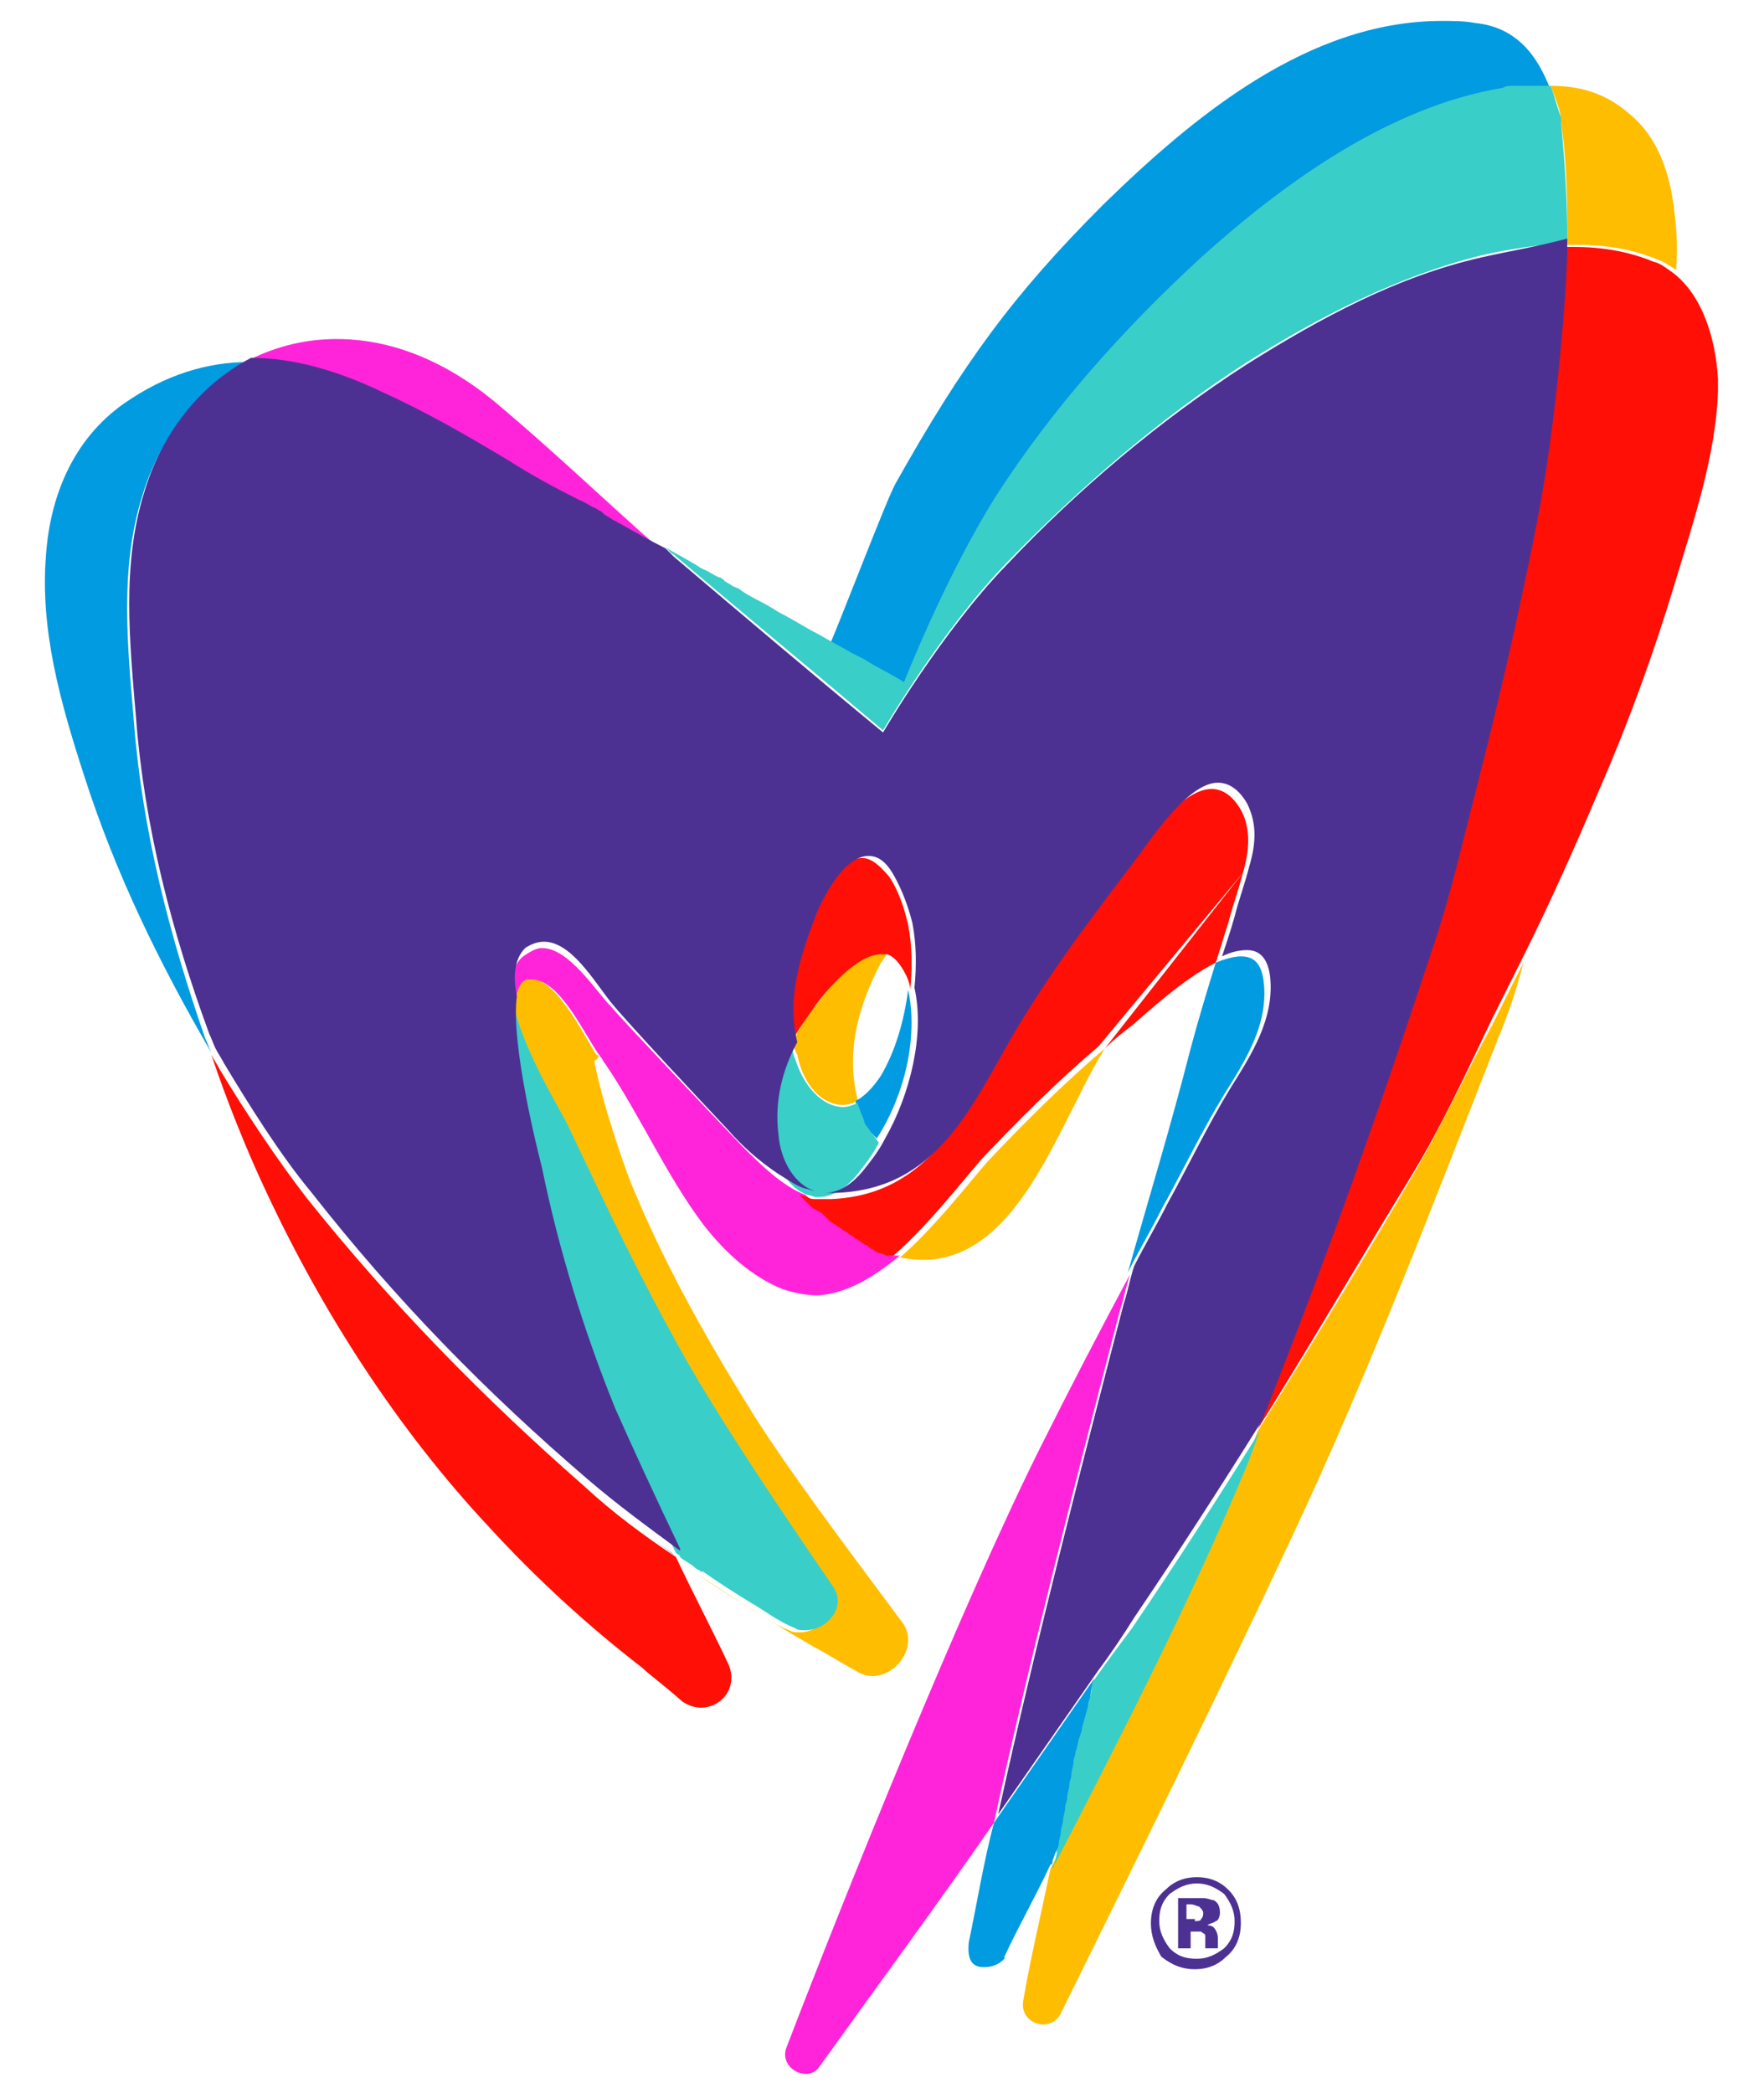 <?xml version="1.0" encoding="utf-8"?>
<!-- Generator: Adobe Illustrator 23.0.2, SVG Export Plug-In . SVG Version: 6.00 Build 0)  -->
<svg version="1.1" id="Capa_1" xmlns="http://www.w3.org/2000/svg" xmlns:xlink="http://www.w3.org/1999/xlink" x="0px" y="0px"
	 viewBox="0 0 84.3 100" style="enable-background:new 0 0 84.3 100;" xml:space="preserve">
<style type="text/css">
	.st0{fill:#FFBD00;}
	.st1{fill:#FF24D9;}
	.st2{fill:#FF0F06;}
	.st3{fill:#009BE0;}
	.st4{fill:#39CEC8;}
	.st5{fill:#823EB8;}
	.st6{fill:#4C3193;}
</style>
<g>
	<g>
		<path class="st0" d="M52.8,50.1C52.8,50.1,52.8,50.1,52.8,50.1c-0.5,0.8-0.9,1.6-1.3,2.4c-1.7,3.3-3.9,8.5-8.4,7.6c0,0,0,0-0.1,0
			c1.6-1.4,3-3.2,4.2-4.6C49,53.6,50.8,51.8,52.8,50.1 M40.3,52.8c0.2,0,0.5-0.1,0.7-0.2c0,0,0,0,0,0c-0.6-2.3,0-4.5,1.1-6.6
			c0.1-0.1,0.2-0.3,0.3-0.5c0,0,0,0,0,0c-0.1,0-0.2,0-0.3,0c-1.1,0-2.4,1.6-3,2.4c-0.5,0.6-0.9,1.2-1.2,1.9c0,0.2,0.1,0.4,0.2,0.6
			C38.4,51.9,39.3,52.8,40.3,52.8 M28.5,50.4c-0.6-0.9-1.9-3.7-3.3-3.7c-0.1,0-0.2,0-0.2,0c-0.3,0.1-0.5,0.5-0.6,1.2
			c0.5,2.2,2.2,5,2.6,5.9c2.1,4.4,3.4,7.1,5.7,11.3c1.9,3.4,4.6,7.4,6.8,10.8c0.7,1.1-0.3,2.1-1.3,2.1c-0.2,0-0.3,0-0.5-0.1
			c-0.8-0.3-1.7-1-2.1-1.2c-0.8-0.5-1.6-1-2.3-1.5c1.8,1.2,3.7,2.4,5.6,3.5c0.4,0.2,1.2,0.7,2.1,1.2c1.4,0.8,3.1-1.1,2.1-2.4
			c-2.6-3.5-5.7-7.6-7.4-10.4c-2.1-3.4-4.1-7-5.6-10.7c-0.3-0.8-1.3-3.6-1.7-5.7c0,0,0,0,0,0C28.7,50.5,28.6,50.4,28.5,50.4
			 M74.6,5.9c0.3,1.9,0.3,3.9,0.3,5.8c0.2,0,0.3,0,0.5,0c1.3,0,2.6,0.2,3.8,0.7c0.3,0.1,0.6,0.3,0.9,0.5c0.1-1.2,0-2.4-0.2-3.6
			c-0.3-1.6-0.9-3-2.2-4c-1.1-0.9-2.3-1.2-3.6-1.2c0.2,0.5,0.4,1,0.5,1.5C74.5,5.7,74.5,5.8,74.6,5.9 M67.5,56.2
			c-2.4,4.1-4.9,8.2-7.4,12.2c-0.2,0.5-0.4,1.1-0.6,1.6c-2.7,6.5-6,12.9-9.3,19.3c-0.5,2.4-1,4.5-1.3,6.3c-0.2,1.1,1.3,1.6,1.8,0.6
			l0,0c3.8-7.7,7.6-15.4,11.2-23.1c3.6-7.7,6.6-15.6,9.7-23.5c0.5-1.2,0.9-2.4,1.2-3.6c-0.5,1-1,2-1.5,3
			C70.1,51.2,68.9,53.8,67.5,56.2"/>
		<path class="st1" d="M24.3,22.2C24.3,22.2,24.3,22.2,24.3,22.2c-2.1-1.2-4-2.4-6.2-3.4c-2.1-1-4.2-1.6-6.2-1.6h0c0,0,0,0,0,0
			c1.4-0.7,2.8-1,4.2-1c2.9,0,5.6,1.3,7.9,3.3c2.6,2.2,5,4.5,7.5,6.7c-1.3-0.8-2.7-1.5-4-2.2c0,0,0,0,0,0c-0.6-0.3-1.1-0.6-1.7-0.9
			c0,0-0.1,0-0.1,0C25.3,22.8,24.8,22.5,24.3,22.2 M49.7,69.2c-3.7,7.4-9.3,21.3-12.1,28.6c-0.3,0.7,0.3,1.3,0.9,1.3
			c0.3,0,0.5-0.1,0.7-0.4l0,0c2.8-3.9,5.6-7.7,8.3-11.6c1.8-8.2,4-16.7,6-24.4c0.2-0.6,0.3-1.2,0.5-1.8
			C52.5,63.7,51.1,66.4,49.7,69.2 M43,60c-0.1,0-0.1,0-0.2,0c0,0-0.1,0-0.1,0c-0.1,0-0.2-0.1-0.3-0.1c0,0,0,0,0,0
			c-0.1,0-0.2-0.1-0.3-0.1c0,0-0.1,0-0.1-0.1c-0.1,0-0.1-0.1-0.2-0.1c0,0-0.1,0-0.1-0.1c-0.1,0-0.1-0.1-0.2-0.1c0,0-0.1-0.1-0.1-0.1
			c-0.1,0-0.1-0.1-0.2-0.1c0,0-0.1-0.1-0.1-0.1c-0.1,0-0.1-0.1-0.2-0.1c0,0-0.1-0.1-0.1-0.1c-0.1,0-0.1-0.1-0.2-0.1
			c0,0-0.1-0.1-0.1-0.1c-0.1,0-0.1-0.1-0.2-0.1c0,0-0.1-0.1-0.1-0.1c-0.1,0-0.1-0.1-0.2-0.1c0,0-0.1-0.1-0.1-0.1
			c-0.1-0.1-0.1-0.1-0.2-0.2c0,0-0.1-0.1-0.1-0.1c-0.1-0.1-0.2-0.1-0.3-0.2c0,0,0,0,0,0c-0.1-0.1-0.2-0.2-0.3-0.2
			c0,0-0.1-0.1-0.1-0.1c-0.1-0.1-0.1-0.1-0.2-0.2c0,0-0.1-0.1-0.1-0.1c0,0-0.1-0.1-0.1-0.1c-1.1-0.4-2.2-1.5-3-2.3
			c-2.2-2.3-5.7-6-6.3-6.7c-0.7-0.7-2-2.8-3.3-2.8c-0.3,0-0.6,0.2-0.9,0.4c-0.6,0.5-0.6,1.3-0.4,2.3c0.1-0.6,0.2-1.1,0.6-1.2
			c0.1,0,0.2,0,0.2,0c1.4,0,2.6,2.8,3.3,3.7c0.1,0.1,0.1,0.2,0.2,0.3c0,0,0-0.1,0-0.1c0,0,0,0.1,0,0.1c1.7,2.5,2.9,5.3,4.7,7.7
			c1,1.3,2.3,2.5,3.8,3.1c0.6,0.2,1.2,0.3,1.7,0.3C40.5,61.8,41.8,61,43,60"/>
		<path class="st2" d="M32.3,74.4c-1.5-1-3-2.1-4.4-3.4c-4.8-4.2-9.2-8.7-13.2-13.7c-1.4-1.8-3-4.2-4.2-6.2
			c-0.1-0.2-0.3-0.5-0.4-0.7c0.7,2.1,1.7,4.6,2.6,6.5c2.7,5.8,6.3,11.4,10.7,16.1c2.2,2.4,4.7,4.7,7.3,6.7c0.3,0.3,1,0.8,1.9,1.6
			c0.3,0.2,0.6,0.3,0.9,0.3c1,0,1.8-1,1.3-2.1C34,77.8,33.1,76.1,32.3,74.4"/>
		<path class="st2" d="M82.1,18.1c-0.1-1.8-0.7-4-2.2-5.1c0,0,0,0,0,0c-0.3-0.2-0.5-0.4-0.9-0.5c-1.2-0.5-2.5-0.7-3.8-0.7
			c-0.2,0-0.3,0-0.5,0c0,1.4-0.1,2.7-0.2,4c-0.3,3.5-0.7,6.9-1.4,10.3c-0.8,4-1.7,7.9-2.7,11.8c-0.7,2.7-1.3,5.4-2.2,8
			c-2.5,7.6-5.1,15-8.1,22.4c2.5-4,4.9-8.1,7.4-12.2c1.4-2.3,2.6-4.9,3.8-7.4c0.5-1,1-2,1.5-3c0,0,0,0,0,0c1.3-2.6,2.5-5.3,3.6-7.9
			c1.4-3.2,2.6-6.5,3.6-9.8c0.9-3,2-6.2,2.1-9.3C82.1,18.4,82.1,18.2,82.1,18.1"/>
		<path class="st2" d="M59.4,41.7c0.3-1,0.4-2.1-0.1-3c-0.4-0.7-0.9-1-1.4-1c-1.6,0-3.5,3-4.1,3.9c-2.2,2.9-3.8,5-5.6,8
			c-2.1,3.5-3.7,7.5-8.5,7.7c0,0-0.1,0-0.1,0c-0.2,0-0.4,0-0.6,0c-0.1,0-0.3,0-0.4-0.1c-0.1,0-0.3-0.1-0.4-0.1c0,0,0,0,0,0
			c0,0,0.1,0.1,0.1,0.1c0,0,0.1,0.1,0.1,0.1c0.1,0.1,0.1,0.1,0.2,0.2c0,0,0.1,0.1,0.1,0.1c0.1,0.1,0.2,0.2,0.3,0.2c0,0,0,0,0,0
			c0.1,0.1,0.2,0.1,0.3,0.2c0,0,0.1,0.1,0.1,0.1c0.1,0.1,0.1,0.1,0.2,0.2c0,0,0.1,0.1,0.1,0.1c0.1,0,0.1,0.1,0.2,0.1
			c0,0,0.1,0.1,0.1,0.1c0.1,0,0.1,0.1,0.2,0.1c0,0,0.1,0.1,0.1,0.1c0.1,0,0.1,0.1,0.2,0.1c0,0,0.1,0.1,0.1,0.1
			c0.1,0,0.1,0.1,0.2,0.1c0,0,0.1,0.1,0.1,0.1c0.1,0,0.1,0.1,0.2,0.1c0,0,0.1,0.1,0.1,0.1c0.1,0,0.1,0.1,0.2,0.1c0,0,0.1,0,0.1,0.1
			c0.1,0,0.1,0.1,0.2,0.1c0,0,0.1,0,0.1,0.1c0.1,0,0.2,0.1,0.3,0.1c0,0,0,0,0,0c0.1,0,0.2,0.1,0.3,0.1c0,0,0.1,0,0.1,0
			c0.1,0,0.1,0,0.2,0c0,0,0,0,0,0c1.6-1.4,3-3.2,4.2-4.6c1.8-1.9,3.6-3.7,5.6-5.4"/>
		<path class="st2" d="M52.8,50.1c0.4-0.4,0.9-0.8,1.3-1.1c0.6-0.5,2.4-2.2,4-3c0.2-0.6,0.4-1.3,0.6-1.9c0.2-0.8,0.5-1.6,0.7-2.4"/>
		<path class="st2" d="M42.1,45.6c0.1,0,0.2,0,0.3,0c0,0,0,0,0,0c0,0,0,0,0,0c0.3,0.1,0.6,0.4,0.9,1c0.1,0.2,0.2,0.5,0.2,0.7
			c0.1-1,0.1-2.1-0.1-3.1c0,0,0,0,0,0c0,0,0,0,0,0c-0.2-0.9-0.5-1.7-0.9-2.3C42,41.3,41.6,41,41.2,41c-1.1,0-2.1,1.8-2.5,2.8
			c-0.8,2.1-1.4,4-0.9,6.1c0.3-0.7,0.8-1.3,1.2-1.9C39.6,47.2,41,45.6,42.1,45.6"/>
		<path class="st2" d="M25.9,23.1C25.9,23.1,25.9,23.1,25.9,23.1c-0.6-0.3-1.1-0.6-1.6-0.9c0,0-0.1,0-0.1,0c1.1,0.6,2.2,1.3,3.4,1.9
			C27,23.7,26.5,23.4,25.9,23.1"/>
		<path class="st3" d="M50.3,88.9c0,0.1,0,0.2-0.1,0.2c-0.7,1.5-1.5,2.9-2.2,4.4l0,0.1c-0.3,0.3-0.6,0.4-1,0.4
			c-0.5,0-0.8-0.3-0.7-1.2c0.4-1.9,0.7-3.8,1.2-5.7c1.6-2.3,3.2-4.6,4.8-6.9c0,0,0,0,0,0c-0.1,0.3-0.2,0.7-0.2,1c0,0,0,0.1,0,0.1
			c-0.1,0.4-0.2,0.7-0.3,1.1c0,0.1-0.1,0.2-0.1,0.4c-0.1,0.2-0.1,0.5-0.2,0.7c0,0.2-0.1,0.3-0.1,0.5c0,0.2-0.1,0.4-0.1,0.6
			c0,0.2-0.1,0.3-0.1,0.5c0,0.2-0.1,0.4-0.1,0.6c0,0.2-0.1,0.3-0.1,0.5c0,0.2-0.1,0.4-0.1,0.6c0,0.2-0.1,0.3-0.1,0.5
			c0,0.2-0.1,0.4-0.1,0.6c0,0.1-0.1,0.3-0.1,0.4C50.4,88.5,50.4,88.7,50.3,88.9 M58.5,52.3c1-1.6,2.1-3.3,1.9-5.3
			c-0.1-1-0.5-1.3-1.1-1.3c-0.3,0-0.7,0.1-1.2,0.3c-0.4,1.3-0.8,2.6-1.2,4.1c-1,3.9-1.9,6.8-3,10.7c0.5-1,1.1-2,1.6-3
			C56.5,56,57.4,54.1,58.5,52.3 M6.4,34.5c-0.3-3.6-0.7-7.3,0.4-10.8c0.8-2.7,2.6-5.1,5.1-6.4c-2,0-4,0.6-6,2
			c-2.4,1.7-3.5,4.4-3.7,7.2C1.9,30.1,2.9,33.6,4,37c1.5,4.7,3.6,9,6.1,13.3c-0.1-0.2-0.2-0.5-0.3-0.7C8.1,44.7,6.8,39.7,6.4,34.5
			 M36.8,29.2c0.2,0.1,0.3,0.2,0.5,0.3c0.6,0.3,1.2,0.7,1.8,1c0.5,0.3,1.1,0.6,1.6,0.9c0.2,0.1,0.4,0.2,0.6,0.3
			c0.6,0.4,1.3,0.7,1.9,1.1c0,0,2-5.1,4.4-8.9c2.7-4.2,6.1-8,9.8-11.4c4-3.6,9-7.2,14.4-8.1c0.2,0,0.3-0.1,0.5-0.1c0,0,0.1,0,0.1,0
			c0.1,0,0.3,0,0.4,0c0,0,0.1,0,0.1,0c0.2,0,0.3,0,0.5,0c0,0,0.1,0,0.1,0c0.1,0,0.3,0,0.4,0c0,0,0.1,0,0.1,0c0,0,0.1,0,0.1,0
			c-0.6-1.6-1.6-3-3.6-3.2c-0.5-0.1-1.1-0.1-1.6-0.1c-6.4,0-11.9,4.6-16.2,8.8c-4.3,4.3-6.7,7.6-9.9,13.3c-0.4,0.7-2.5,6.2-3.1,7.6
			C38,29.9,36.5,29,35,28.1c0.1,0.1,0.2,0.1,0.4,0.2C35.8,28.6,36.3,28.9,36.8,29.2 M43.4,47.3c-0.2,1.5-0.6,2.9-1.3,4.1
			c-0.4,0.6-0.8,1-1.2,1.2c0,0,0,0.1,0,0.1c0,0.2,0.1,0.3,0.2,0.5c0,0,0,0,0,0c0.1,0.2,0.1,0.3,0.2,0.5c0,0,0,0,0,0
			c0.1,0.1,0.2,0.3,0.3,0.4c0,0,0,0,0,0c0.1,0.1,0.2,0.2,0.3,0.3c0,0,0,0,0,0C43.2,52.4,43.9,49.6,43.4,47.3"/>
		<path class="st4" d="M54.1,77.8c2.1-3.1,4.1-6.2,6.1-9.4c-0.2,0.5-0.4,1.1-0.6,1.6c-2.7,6.5-6,12.9-9.3,19.3c0,0,0,0,0,0
			c0-0.1,0-0.2,0.1-0.2c0-0.2,0.1-0.4,0.1-0.6c0-0.1,0.1-0.3,0.1-0.4c0-0.2,0.1-0.4,0.1-0.6c0-0.2,0.1-0.3,0.1-0.5
			c0-0.2,0.1-0.4,0.1-0.6c0-0.2,0.1-0.3,0.1-0.5c0-0.2,0.1-0.4,0.1-0.6c0-0.2,0.1-0.3,0.1-0.5c0-0.2,0.1-0.4,0.1-0.6
			c0-0.2,0.1-0.3,0.1-0.5c0.1-0.2,0.1-0.5,0.2-0.7c0-0.1,0.1-0.2,0.1-0.4c0.1-0.4,0.2-0.7,0.3-1.1c0,0,0-0.1,0-0.1
			c0.1-0.3,0.2-0.7,0.2-1c0,0,0,0,0,0c0,0,0,0,0,0C52.9,79.4,53.5,78.6,54.1,77.8 M32.8,65c-2.3-4.1-3.6-6.9-5.7-11.3
			c-0.4-0.8-2.2-3.7-2.6-5.9c-0.2,2.3,1,7.4,1.2,8.2c0.8,3.9,2,7.8,3.5,11.5c0.7,1.8,1.9,4.2,3.1,6.7c0,0,0,0,0,0
			c0.1,0.1,0.2,0.1,0.2,0.2c0.2,0.2,0.5,0.3,0.7,0.5c0.1,0.1,0.2,0.1,0.3,0.2c0,0,0,0,0.1,0c0.7,0.5,1.5,1,2.3,1.5
			c0.4,0.2,1.3,0.9,2.1,1.2c0.1,0.1,0.3,0.1,0.5,0.1c1,0,2-1.1,1.3-2.1C37.4,72.3,34.7,68.3,32.8,65 M41.7,54.2
			C41.7,54.2,41.7,54.2,41.7,54.2c-0.1-0.1-0.2-0.3-0.3-0.4c0,0,0,0,0,0c-0.1-0.1-0.1-0.3-0.2-0.5c0,0,0,0,0,0
			c-0.1-0.2-0.1-0.3-0.2-0.5c0,0,0-0.1,0-0.1c-0.2,0.1-0.5,0.2-0.7,0.2c-1,0-1.9-1-2.3-2.3c-0.1-0.2-0.1-0.4-0.2-0.6
			c-0.7,1.4-1,2.9-0.9,4.4c0.1,1.3,0.8,2.4,1.7,2.7c0.1,0,0.3,0.1,0.4,0.1c0,0,0.1,0,0.1,0c0.6,0,1.2-0.3,1.8-1
			c0.4-0.5,0.8-1,1.1-1.6c0,0,0,0,0,0C41.9,54.5,41.8,54.3,41.7,54.2 M74.6,5.9c0-0.1,0-0.2,0-0.3c-0.2-0.5-0.3-1-0.5-1.5
			c0,0,0,0,0,0c0,0-0.1,0-0.1,0c0,0-0.1,0-0.1,0c-0.1,0-0.3,0-0.4,0c0,0-0.1,0-0.1,0c-0.2,0-0.3,0-0.5,0c0,0-0.1,0-0.1,0
			c-0.1,0-0.3,0-0.4,0c0,0-0.1,0-0.1,0c-0.2,0-0.3,0-0.5,0.1c-5.4,0.9-10.4,4.5-14.4,8.1c-3.7,3.4-7.1,7.2-9.8,11.4
			c-2.4,3.8-4.4,8.9-4.4,8.9c-0.6-0.4-1.3-0.7-1.9-1.1c-0.2-0.1-0.4-0.2-0.6-0.3c-0.5-0.3-1.1-0.6-1.6-0.9c-0.6-0.3-1.2-0.7-1.8-1
			c-0.2-0.1-0.3-0.2-0.5-0.3c-0.5-0.3-1-0.5-1.4-0.8c-0.1-0.1-0.2-0.1-0.4-0.2c-0.1-0.1-0.2-0.1-0.3-0.2c0,0-0.1,0-0.1-0.1
			c-0.1,0-0.1-0.1-0.2-0.1c-0.3-0.1-0.5-0.3-0.8-0.4c-0.2-0.1-0.3-0.2-0.5-0.3c-0.5-0.3-0.9-0.5-1.4-0.8h0h0
			c0.2,0.1,0.3,0.3,0.5,0.4c3.3,2.8,6.7,5.6,10,8.4c0,0,2.8-4.8,5.9-8c3.5-3.6,7.3-6.9,11.5-9.6c3.5-2.2,7.2-4.1,11.2-5.1
			c1.3-0.3,2.7-0.5,4.1-0.6C74.9,9.8,74.8,7.8,74.6,5.9"/>
		<path class="st5" d="M31.7,26.3C31.7,26.3,31.7,26.3,31.7,26.3C31.7,26.3,31.7,26.3,31.7,26.3L31.7,26.3z"/>
		<path class="st6" d="M70.8,12.3c-4,0.9-7.7,2.9-11.2,5.1c-4.2,2.7-8.1,6-11.5,9.6c-3.1,3.2-5.9,8-5.9,8c-3.4-2.8-6.7-5.6-10-8.4
			c-0.1-0.1-0.3-0.3-0.4-0.4c0,0,0,0,0,0c-0.8-0.4-1.5-0.8-2.2-1.2c-0.1,0-0.1-0.1-0.2-0.1c-0.2-0.1-0.3-0.2-0.5-0.3
			c0,0-0.1-0.1-0.1-0.1c-0.1-0.1-0.2-0.1-0.3-0.2c-0.3-0.1-0.5-0.3-0.8-0.4c-1.2-0.6-2.3-1.2-3.4-1.9c0,0-0.1-0.1-0.1-0.1
			c0,0,0.1,0.1,0.1,0.1c-2-1.2-3.9-2.3-6.1-3.3c-2.1-1-4.2-1.6-6.2-1.6h0c-2.5,1.3-4.3,3.7-5.1,6.4c-1.1,3.5-0.7,7.2-0.4,10.8
			c0.4,5.2,1.7,10.2,3.5,15.1c0.1,0.2,0.2,0.5,0.3,0.7c0.1,0.2,0.3,0.5,0.4,0.7c1.2,2,2.7,4.4,4.2,6.2c4,5.1,8.3,9.5,13.2,13.7
			c1.4,1.2,2.9,2.3,4.4,3.4c0,0,0,0,0-0.1c0,0,0,0,0,0c-1.2-2.5-2.3-4.9-3.1-6.7c-1.5-3.7-2.7-7.6-3.5-11.5
			c-0.2-0.8-1.5-5.9-1.2-8.2c-0.2-1-0.1-1.8,0.4-2.3c0.3-0.2,0.6-0.3,0.9-0.3c1.3,0,2.4,1.9,3.2,2.9c0.9,1.1,4.1,4.5,5.6,6.1
			c0.7,0.8,1.5,1.5,2.4,2.1c0.5,0.3,0.9,0.6,1.3,0.7c0,0,0,0,0,0c0.1,0,0.3,0.1,0.4,0.1c-0.9-0.3-1.6-1.4-1.7-2.7
			c-0.2-1.6,0.2-3.1,0.9-4.4c-0.5-2.1,0.1-4,0.9-6.1c0.4-1,1.4-2.8,2.5-2.8c0.4,0,0.8,0.2,1.2,0.9c0.4,0.7,0.7,1.5,0.9,2.3
			c0,0,0,0,0,0c0,0,0,0,0,0c0.2,1,0.2,2.1,0.1,3.1c0.5,2.2-0.2,5.1-1.4,7.2c0,0,0,0,0,0c0,0,0,0,0,0c-0.3,0.6-0.7,1.1-1.1,1.6
			c-0.6,0.7-1.2,1-1.8,1c0,0-0.1,0-0.1,0c0.2,0,0.4,0,0.6,0c0,0,0.1,0,0.1,0c4.8-0.2,6.4-4.1,8.5-7.7c1.8-3,3.4-5.1,5.6-8
			c0.7-0.9,2.6-3.9,4.1-3.9c0.5,0,1,0.3,1.4,1c0.5,1,0.4,2,0.1,3c0,0,0,0,0,0c0,0,0,0,0,0c-0.2,0.8-0.5,1.6-0.7,2.4
			c-0.2,0.7-0.4,1.3-0.6,1.9c0.4-0.2,0.8-0.3,1.2-0.3c0.6,0,1,0.4,1.1,1.3c0.2,2-0.9,3.7-1.9,5.3c-1.1,1.8-2,3.7-3,5.5
			c-0.5,1-1.1,2-1.6,3c-0.2,0.6-0.3,1.2-0.5,1.8c-2,7.7-4.2,16.2-6,24.4c1.6-2.3,3.2-4.6,4.8-6.9c0,0,0,0,0,0
			c0.6-0.8,1.2-1.7,1.7-2.5c2.1-3.1,4.1-6.2,6.1-9.4c3-7.5,5.6-14.8,8.1-22.4c0.9-2.6,1.5-5.3,2.2-8c1-3.9,1.9-7.8,2.7-11.8
			c0.7-3.4,1.1-6.8,1.4-10.3c0.1-1.3,0.2-2.7,0.2-4C73.4,11.8,72.1,12,70.8,12.3 M32.2,74.3c0,0-0.1-0.1-0.1-0.1
			c-0.4-0.3-0.9-0.6-1.3-1C31.2,73.6,31.7,73.9,32.2,74.3"/>
		<path class="st6" d="M58.7,90.3c0.4,0.4,0.6,0.9,0.6,1.6c0,0.6-0.2,1.2-0.7,1.6c-0.4,0.4-0.9,0.6-1.5,0.6c-0.6,0-1.1-0.2-1.6-0.6
			C55.2,93,55,92.5,55,91.9c0-0.6,0.2-1.2,0.7-1.6c0.4-0.4,0.9-0.6,1.5-0.6C57.8,89.7,58.3,89.9,58.7,90.3 M57.2,90
			c-0.5,0-0.9,0.2-1.3,0.5c-0.4,0.4-0.5,0.8-0.5,1.3c0,0.5,0.2,0.9,0.5,1.3c0.4,0.4,0.8,0.5,1.3,0.5c0.5,0,0.9-0.2,1.3-0.5
			c0.4-0.4,0.5-0.8,0.5-1.3c0-0.5-0.2-0.9-0.5-1.3C58.1,90.2,57.7,90,57.2,90 M56.9,92.2v0.9h-0.6v-2.4c0.2,0,0.4,0,0.7,0
			c0.3,0,0.5,0,0.5,0c0.2,0,0.4,0.1,0.5,0.1c0.2,0.1,0.3,0.3,0.3,0.6c0,0.2-0.1,0.4-0.2,0.4c-0.1,0.1-0.3,0.1-0.4,0.2
			c0.2,0,0.3,0.1,0.3,0.1c0.1,0.1,0.2,0.3,0.2,0.5v0.2c0,0,0,0,0,0.1c0,0,0,0,0,0.1l0,0.1h-0.6c0-0.1,0-0.2,0-0.3c0-0.1,0-0.2,0-0.3
			c0-0.1-0.1-0.1-0.2-0.2c0,0-0.1,0-0.2,0l-0.1,0H56.9z M57.1,91.8c0.1,0,0.3,0,0.3-0.1c0.1-0.1,0.1-0.2,0.1-0.3
			c0-0.1-0.1-0.2-0.2-0.3c-0.1,0-0.2-0.1-0.4-0.1h-0.2v0.7H57.1z"/>
	</g>
</g>
</svg>
